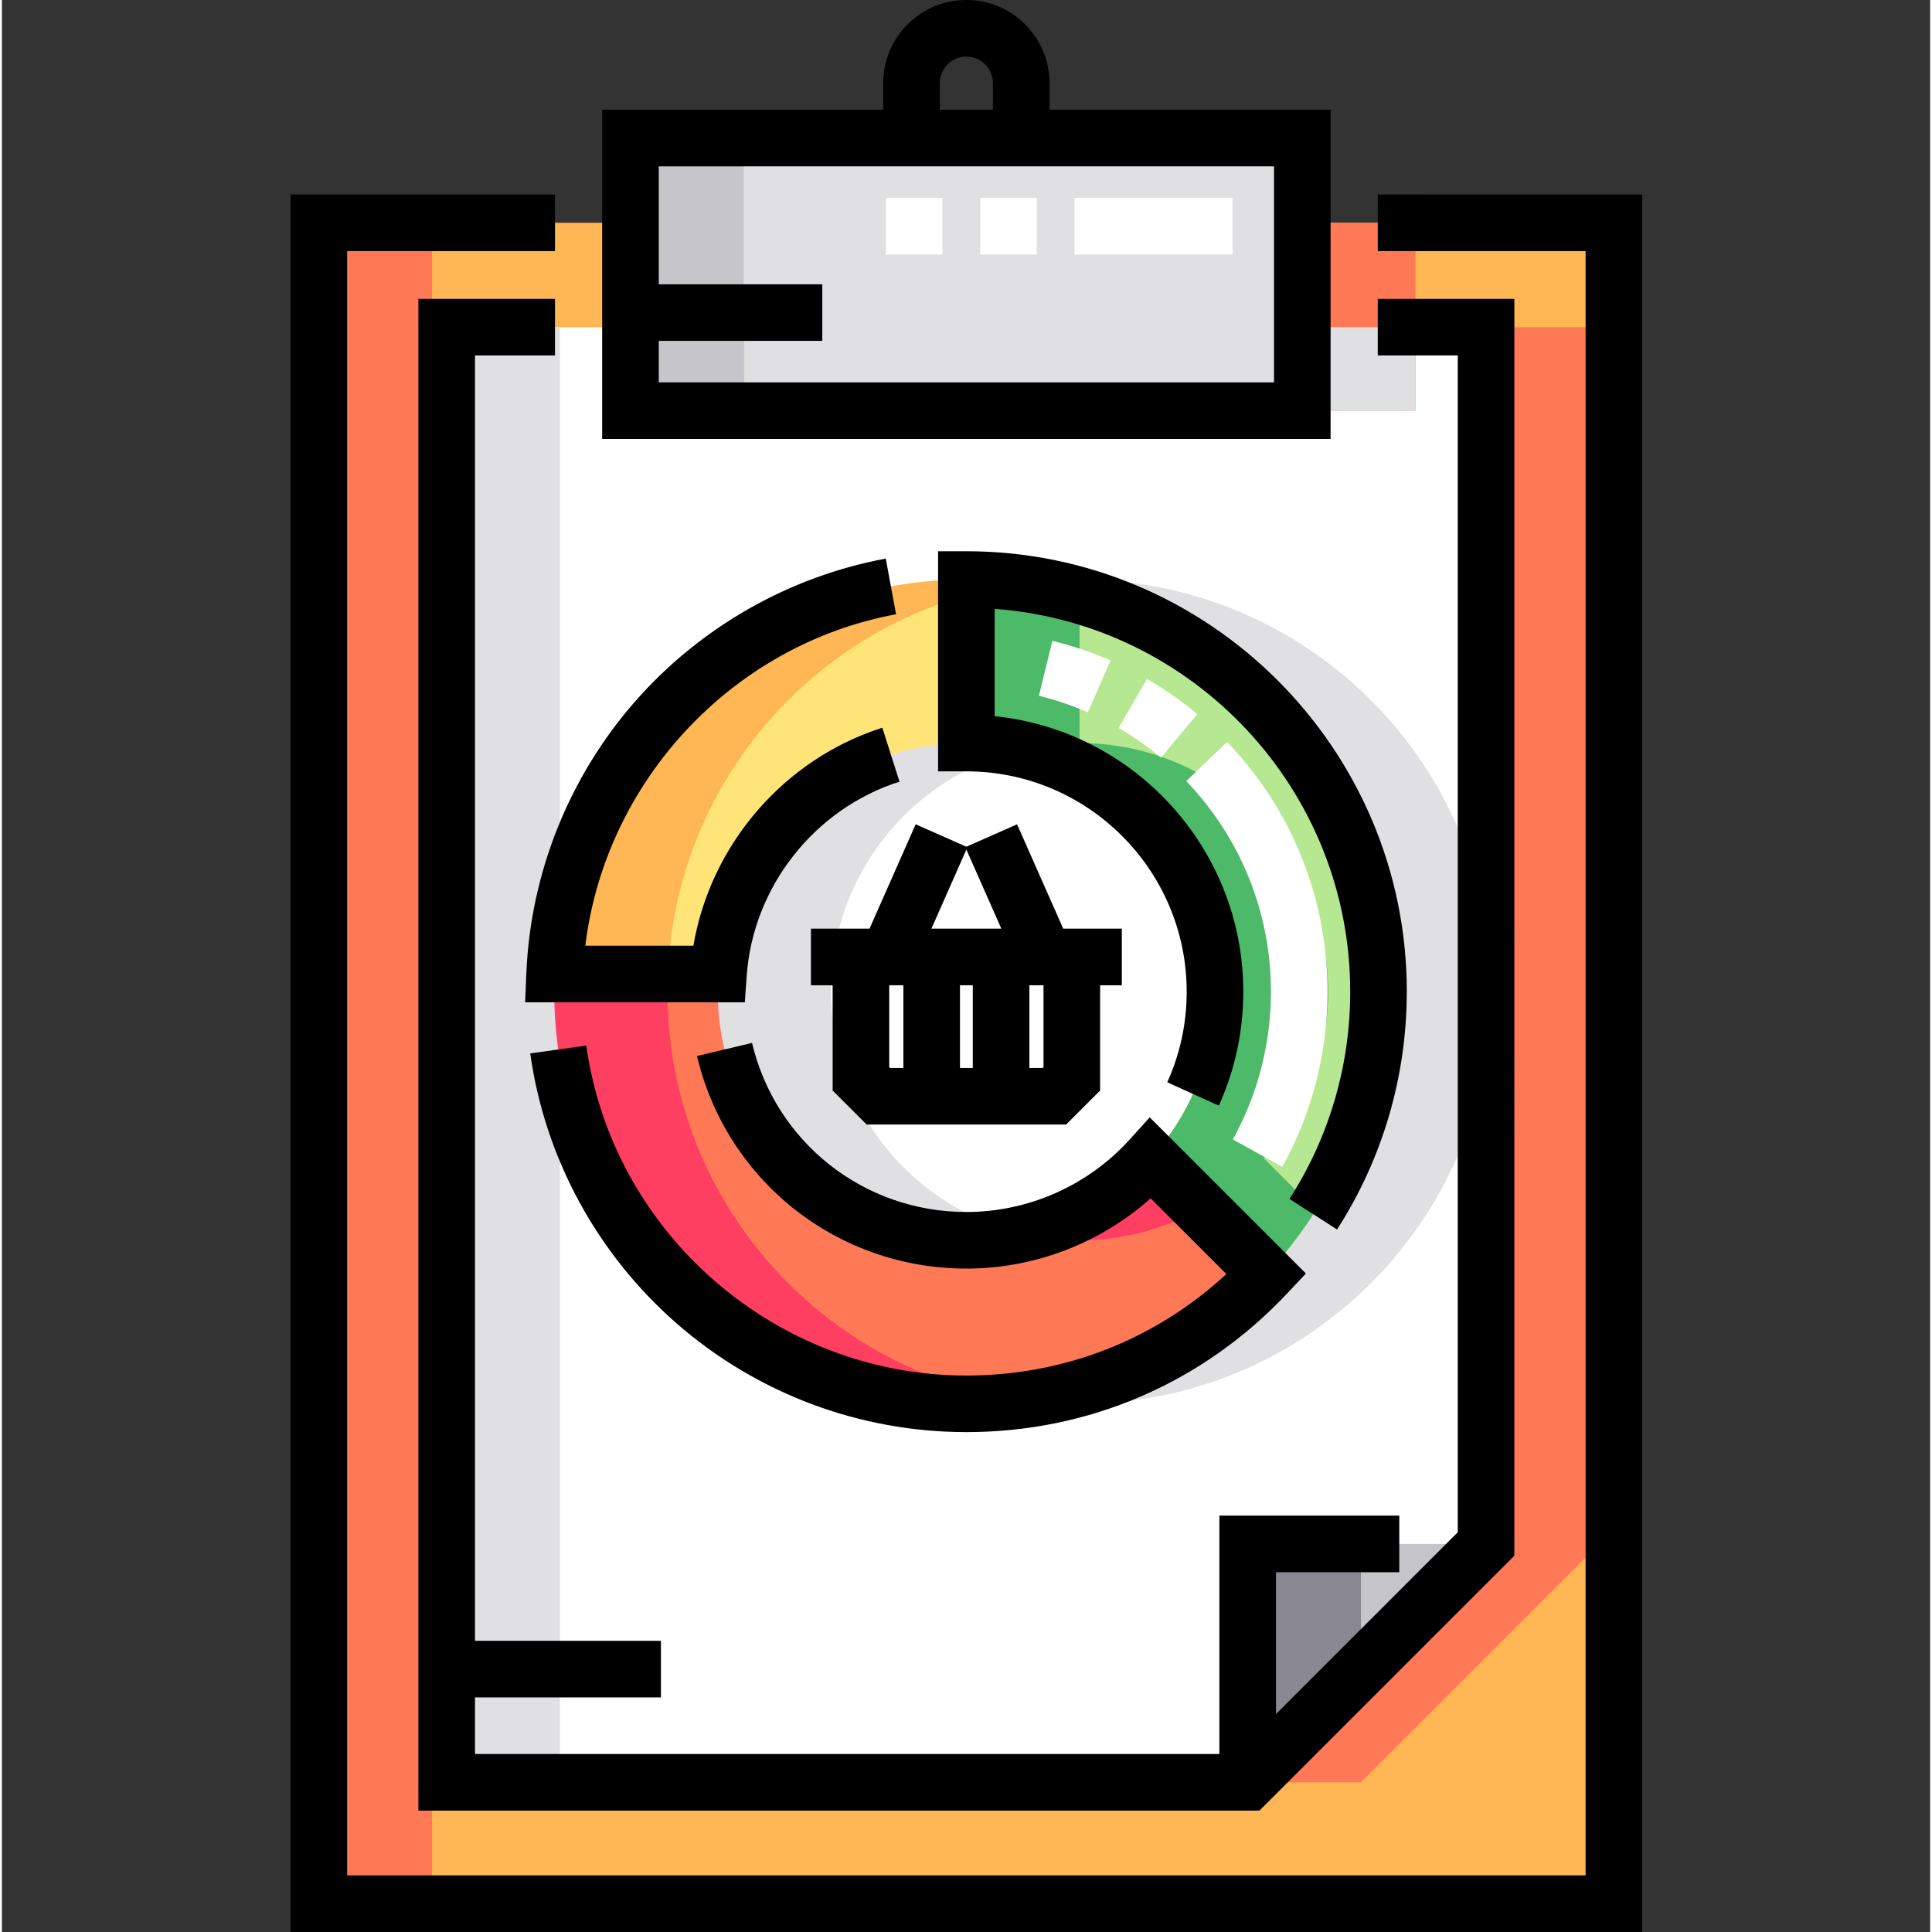<svg xmlns="http://www.w3.org/2000/svg" height="683" viewBox="-76 0 511 512" width="683"><rect x="-76" y="0" width="511" height="512" fill="#333333" stroke="none"/><path d="M90.578 36.574H268.62v72.25H90.578zm0 0" fill="#e0e0e2"/><path d="M351.2 59.04H268.62v49.785H90.578V59.04H8V504.5h343.2zm0 0" fill="#ffb655"/><path d="M347.324 86.7H298.62v22.125H120.578V86.7H71.875v385.633h212.277l63.172-63.172zm0 0" fill="#ff7956"/><path d="M317.324 86.7H268.62v22.125H90.578V86.7H41.875v385.633h212.277l63.172-63.172zm0 0" fill="#fff"/><path d="M209.598 153.586c-58.75 0-106.66 46.39-109.113 104.54-.062 1.555-.105 3.113-.105 4.68 0 60.32 48.898 109.22 109.223 109.22 31.348 0 59.61-13.21 79.53-34.367 18.402-19.55 29.688-45.883 29.688-74.852 0-60.32-48.898-109.22-109.223-109.22zm0 175.105c-36.387 0-65.887-29.5-65.887-65.887 0-1.574.074-3.133.184-4.68 2.406-34.203 30.89-61.207 65.707-61.207 36.387 0 65.887 29.5 65.887 65.887 0 17.004-6.445 32.5-17.02 44.188-12.06 13.324-29.484 21.7-48.87 21.7zm0 0" fill="#e0e0e2"/><path d="M254.152 472.332l63.172-63.172h-63.172zm0 0" fill="#c6c5ca"/><path d="M179.598 196.918v-43.332c-58.75 0-106.66 46.39-109.113 104.54h43.4c2.402-34.203 30.89-61.207 65.703-61.207zm0 0" fill="#ffe477"/><path d="M179.598 153.586v43.332c36.39 0 65.887 29.496 65.887 65.887 0 17.004-6.44 32.5-17.016 44.188l30.66 30.664c18.406-19.55 29.69-45.883 29.69-74.852 0-60.32-48.898-109.22-109.223-109.22zm0 0" fill="#b6e892"/><path d="M179.598 328.69c-36.387 0-65.887-29.5-65.887-65.887 0-1.574.074-3.133.184-4.68h-43.4c-.062 1.555-.105 3.113-.105 4.68 0 60.32 48.898 109.22 109.223 109.22 31.348 0 59.61-13.21 79.53-34.367l-30.664-30.664c-12.06 13.324-29.484 21.7-48.87 21.7zm0 0" fill="#ff7956"/><path d="M90.578 36.574h30v72.25h-30zm0 0" fill="#c6c5ca"/><path d="M268.62 59.04h30v49.785h-30zM8 59.04h30V504.5H8zm0 0" fill="#ff7956"/><path d="M268.62 86.7h30v22.125h-30zm-226.745 0h30v385.637h-30zm0 0" fill="#e0e0e2"/><path d="M284.152 409.16h-30v63.172l30-30zm0 0" fill="#898890"/><path d="M179.598 157.758v-4.172c-58.75 0-106.66 46.39-109.113 104.54h30c2.02-47.852 34.82-87.742 79.113-100.367zm0 0" fill="#ffb655"/><path d="M258.47 306.992c10.574-11.687 17.016-27.184 17.016-44.187 0-36.39-29.496-65.887-65.887-65.887v-39.16c-9.53-2.72-19.594-4.172-30-4.172v43.332c36.39 0 65.887 29.5 65.887 65.887 0 17.004-6.44 32.5-17.016 44.188l30.66 30.664c4.887-5.187 9.27-10.855 13.074-16.926zm0 0" fill="#4cba68"/><path d="M209.598 328.7c11.7 0 22.668-3.043 32.184-8.383L228.47 306.99c-8.848 9.78-20.586 16.9-33.87 19.984a66.14 66.14 0 0 0 15 1.715zM100.38 262.805l.105-4.68h-30l-.105 4.68c0 60.32 48.898 109.22 109.22 109.22 5.1 0 10.098-.348 15-1.02-53.223-7.312-94.22-52.97-94.22-108.2zm0 0" fill="#ff3f62"/><path d="M153.934 246.102h-15.53v15h5.754v27.9l9.008 9.008h52.867l9.008-9.008v-27.9h5.758v-15h-15.535l-12.227-27.652-13.437 5.94-13.437-5.94zm27.363 15v21.918h-3.395v-21.918zm-22.14 21.695v-21.695h3.746v21.918h-3.523zm40.883 0l-.22.223h-3.523v-21.918h3.742zm-29.703-36.695l9.262-20.953 9.266 20.953zM276.12 29.074h-74.484v-7.04C201.637 9.887 191.75 0 179.598 0s-22.035 9.887-22.035 22.035v7.04H83.078v87.25H276.12zm-103.56-7.04c0-3.88 3.156-7.035 7.035-7.035a7.05 7.05 0 0 1 7.04 7.035v7.04H172.56zm88.56 79.3H98.078v-11h43.34v-15h-43.34v-31.25H261.12zm27.5-49.784v15h55.08V497H15.5V66.54h55.078v-15H.5V512h358.2V51.54zm21.204 354.515l-48.172 48.172V416.66h32.672v-15h-47.672v63.172H49.375v-15h49.277v-15H49.375V94.2h21.203v-15H34.375v400.633h222.883l67.566-67.562V79.2H288.62v15h21.203zm0 0"/><path d="M160.965 162.785l-2.73-14.75c-25.633 4.746-49.25 18.22-66.504 37.945-17.422 19.9-27.625 45.418-28.738 71.828l-.332 7.816h58.227l.492-6.977c1.656-23.617 17.934-44.312 40.496-51.496l-4.55-14.293c-26.12 8.316-45.535 31.035-50.074 57.766H78.617c5.285-43.484 38.824-79.785 82.348-87.84zM78.87 277.082l-14.855 2.086c3.875 27.6 17.613 52.984 38.684 71.45 21.273 18.64 48.582 28.906 76.898 28.906 32.508 0 62.7-13.043 84.992-36.727l4.988-5.3-41.383-41.383-5.293 5.848c-11.055 12.223-26.84 19.23-43.305 19.23-27.16 0-50.52-18.426-56.8-44.805l-14.594 3.477c7.898 33.164 37.258 56.328 71.395 56.328 18.06 0 35.465-6.707 48.84-18.62l20.063 20.063c-18.812 17.395-43.012 26.9-68.902 26.9-50.426 0-93.727-37.6-100.727-87.44zm217.45-14.277c0-64.36-52.36-116.72-116.723-116.72h-7.5v58.332h7.5c32.195 0 58.387 26.2 58.387 58.387 0 8.375-1.73 16.457-5.148 24.016l13.668 6.18c4.3-9.516 6.48-19.672 6.48-30.195 0-37.934-28.93-69.238-65.887-73.008V161.36c52.602 3.852 94.223 47.88 94.223 101.445 0 19.56-5.562 38.547-16.1 54.922l12.617 8.1c12.086-18.797 18.473-40.594 18.473-63.03zm0 0"/><path d="M250.12 67.457h-41.867v-15h41.867zm-51.867 0h-15v-15h15zm-25 0h-15v-15h15zm90.07 241.78l-13.113-7.285c6.613-11.898 10.1-25.437 10.1-39.148 0-20.87-7.973-40.684-22.44-55.793l10.832-10.375c17.16 17.914 26.6 41.414 26.6 66.168 0 16.258-4.148 32.313-11.996 46.434zm-32.137-108.473a81.64 81.64 0 0 0-11.238-7.855l7.52-12.977a95.72 95.72 0 0 1 13.316 9.31zM211.8 188.78c-4.184-1.828-8.55-3.305-12.977-4.387l3.57-14.57a95.74 95.74 0 0 1 15.406 5.207zm0 0" fill="#fff"/></svg>